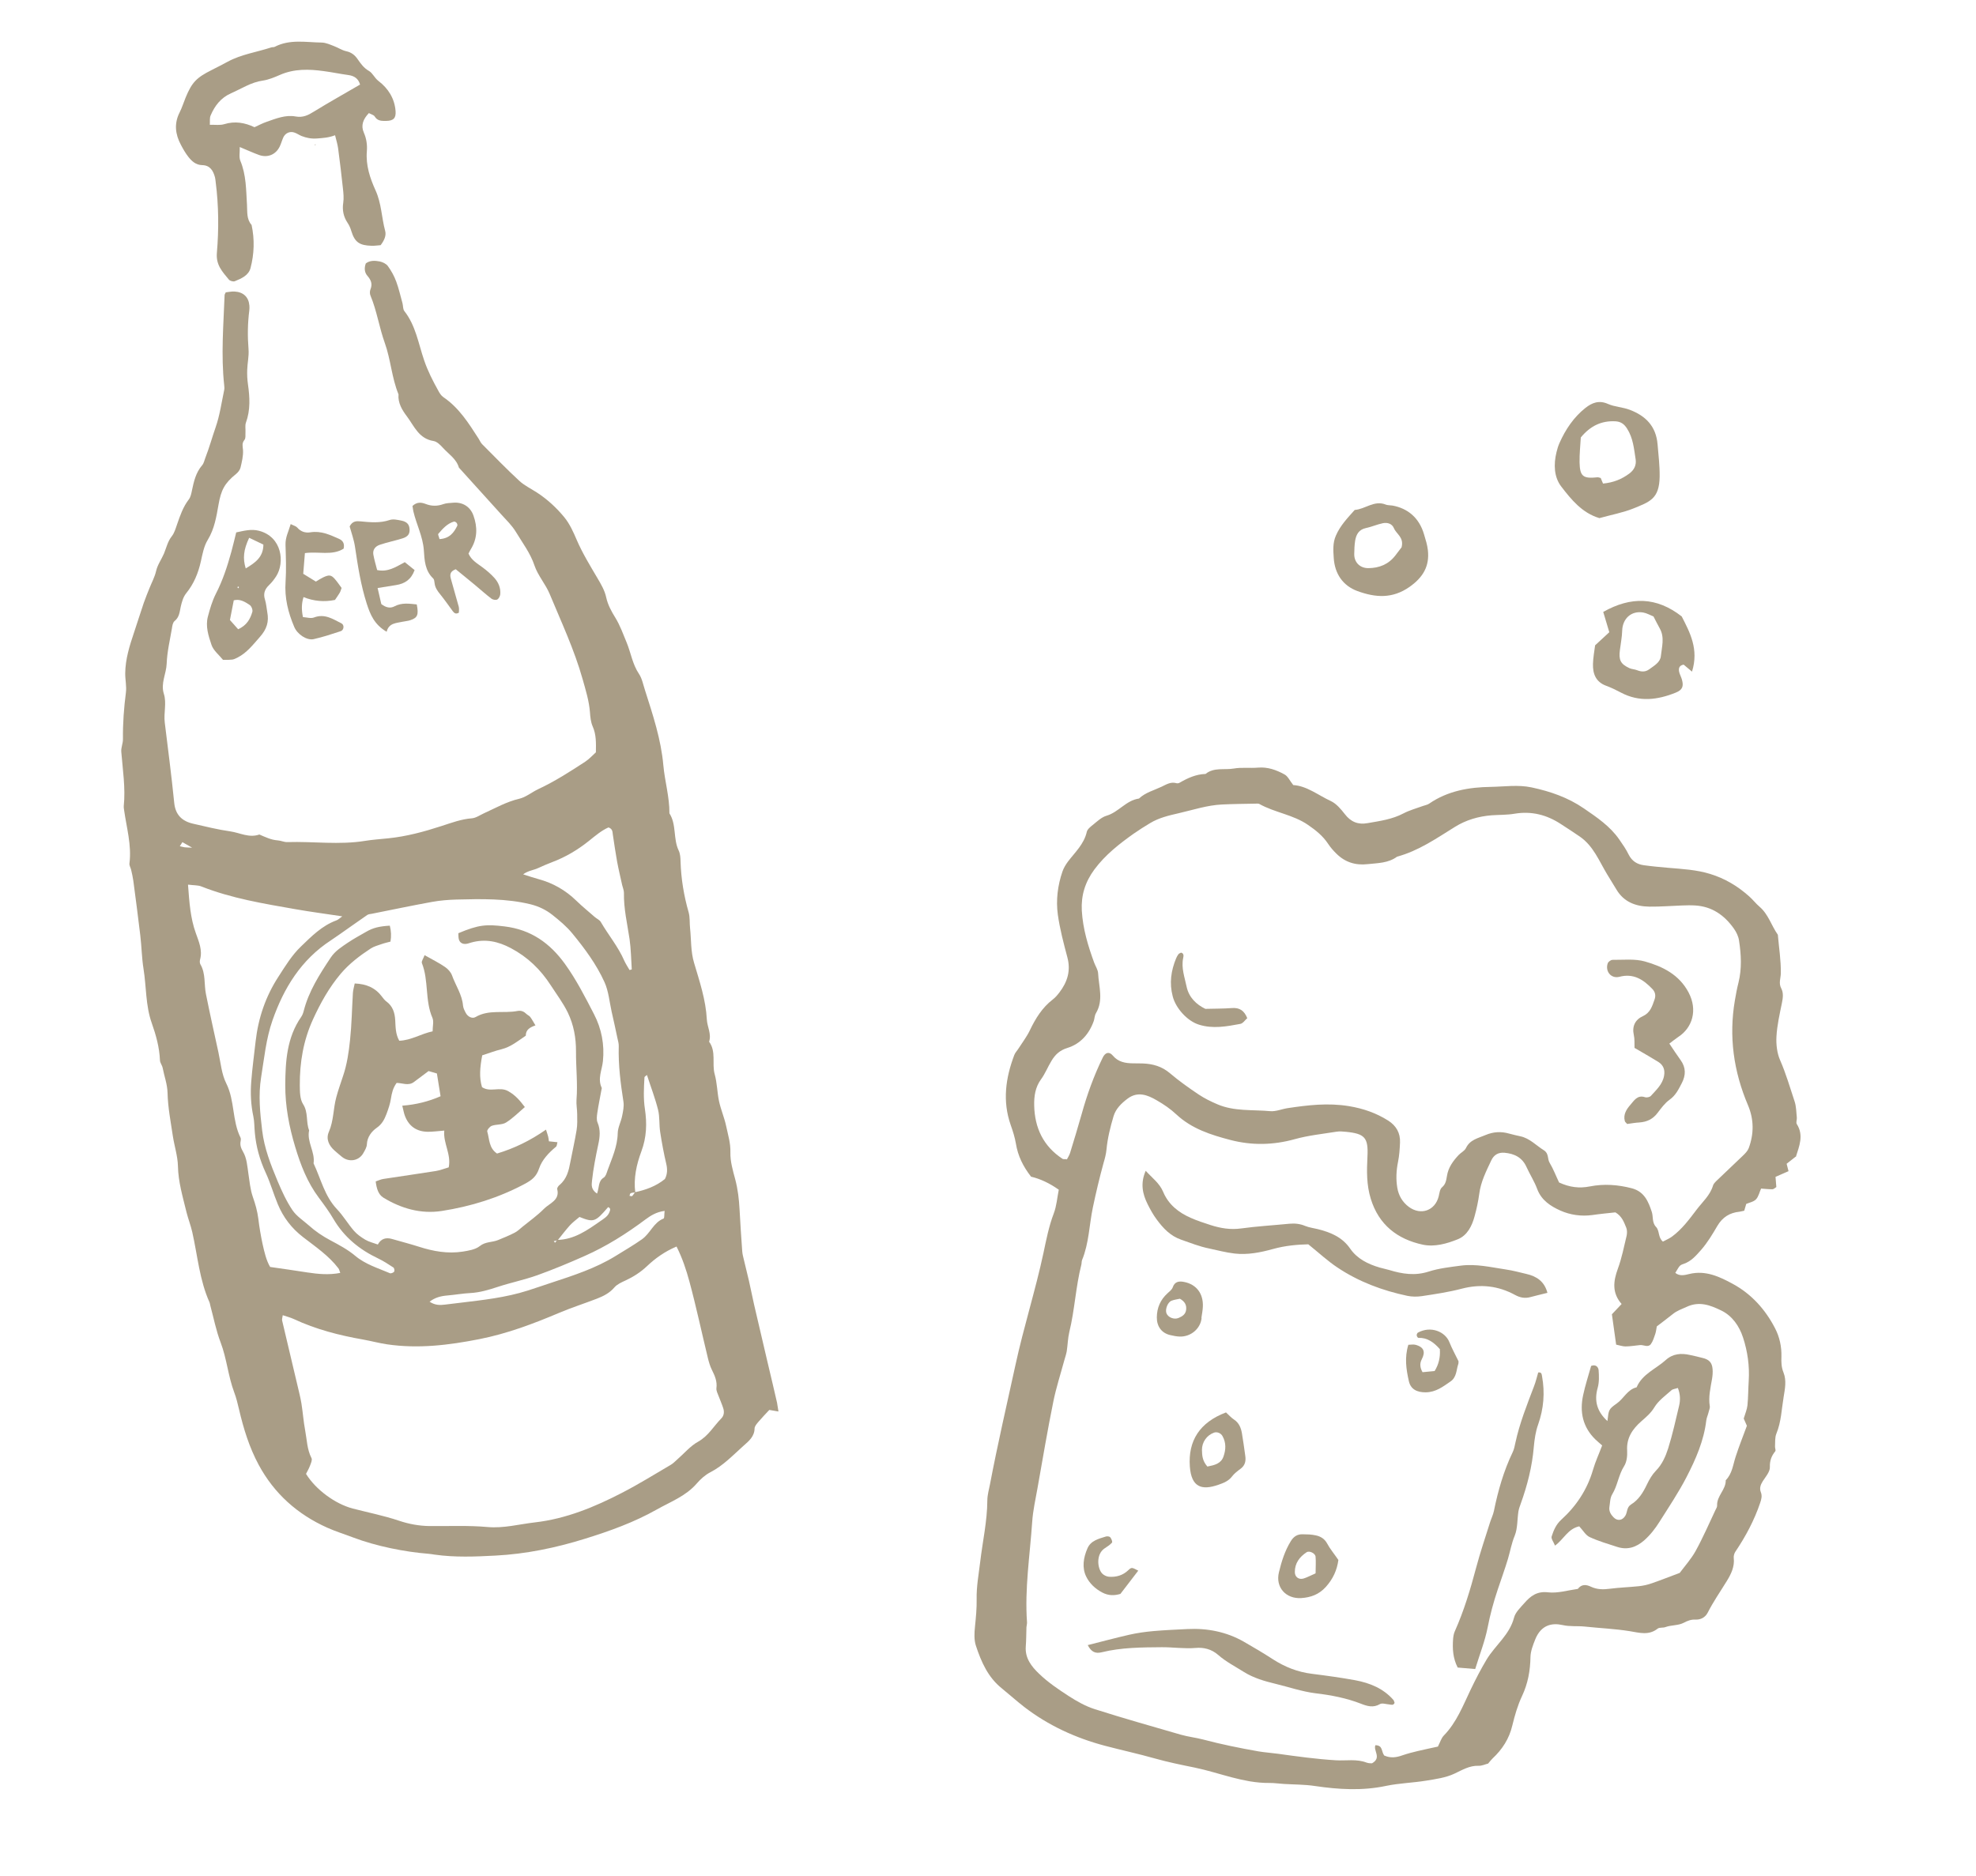 <svg width="239" height="227" viewBox="0 0 239 227" fill="none" xmlns="http://www.w3.org/2000/svg">
<g clip-path="url(#clip0_390_6)">
<path d="M193.43 62.675C191.364 62.056 190.048 60.442 188.837 58.862C187.95 57.71 187.902 56.167 188.261 54.706C188.351 54.326 188.467 53.938 188.626 53.584C189.356 51.949 190.34 50.479 191.751 49.357C192.538 48.731 193.394 48.381 194.479 48.863C195.301 49.23 196.268 49.252 197.112 49.573C199.02 50.297 200.299 51.541 200.485 53.748C200.594 55.054 200.755 56.346 200.736 57.664C200.699 60.361 199.532 60.71 197.55 61.517C196.29 62.022 194.932 62.269 193.427 62.687L193.43 62.675ZM193.879 58.502C195.174 58.379 196.169 57.958 197.078 57.282C197.666 56.841 197.933 56.259 197.835 55.579C197.633 54.303 197.537 53 196.789 51.838C196.42 51.265 196.023 51.01 195.396 50.969C193.697 50.874 192.343 51.534 191.201 52.922C191.146 53.871 191.035 54.908 191.05 55.934C191.091 57.637 191.468 57.926 193.211 57.744C193.326 57.73 193.462 57.795 193.605 57.824C193.696 58.054 193.798 58.287 193.891 58.505L193.879 58.502Z" fill="#553C0E" fill-opacity="0.5"/>
<path d="M204.661 81.261C204.193 80.867 203.904 80.634 203.639 80.405C203.084 80.504 203.008 80.876 203.098 81.293C203.171 81.607 203.347 81.904 203.433 82.221C203.655 83.026 203.505 83.457 202.69 83.79C200.493 84.678 198.28 84.964 196.065 83.791C195.492 83.488 194.892 83.191 194.277 82.967C193.025 82.513 192.64 81.525 192.673 80.322C192.694 79.541 192.84 78.761 192.931 78.069C193.543 77.507 194.066 77.015 194.647 76.485C194.411 75.689 194.171 74.905 193.913 74.029C197.26 72.141 200.362 72.198 203.404 74.573C204.403 76.521 205.498 78.551 204.649 81.259L204.661 81.261ZM199.991 74.578C199.599 74.424 199.188 74.178 198.743 74.1C197.31 73.859 196.254 74.829 196.206 76.29C196.185 77.071 196.026 77.85 195.931 78.628C195.771 79.842 195.997 80.324 197.077 80.83C197.362 80.963 197.711 80.959 198.01 81.082C198.541 81.29 199.022 81.313 199.492 80.959C200.077 80.53 200.806 80.129 200.883 79.384C200.996 78.273 201.369 77.114 200.745 76.015C200.488 75.564 200.26 75.094 200 74.593L199.991 74.578Z" fill="#553C0E" fill-opacity="0.5"/>
<path d="M168.42 61.16C170.245 61.494 171.649 62.614 172.243 64.655C172.428 65.278 172.634 65.918 172.704 66.556C172.92 68.495 172.124 69.841 170.495 70.994C168.403 72.464 166.357 72.298 164.189 71.508C162.427 70.864 161.438 69.416 161.317 67.497C161.255 66.574 161.189 65.676 161.579 64.795C162.1 63.58 162.998 62.653 163.854 61.692C165.13 61.602 166.217 60.476 167.621 61.048C167.793 61.12 168.006 61.114 168.432 61.163L168.42 61.16ZM169.529 66.185C169.822 64.986 168.89 64.609 168.598 63.902C168.372 63.357 167.822 63.183 167.264 63.294C166.562 63.439 165.903 63.741 165.201 63.885C164.341 64.072 164.033 64.67 163.906 65.417C163.826 65.937 163.805 66.469 163.798 66.991C163.767 68.007 164.466 68.735 165.5 68.733C166.809 68.724 167.933 68.279 168.76 67.213C169.046 66.847 169.32 66.479 169.541 66.188L169.529 66.185Z" fill="#553C0E" fill-opacity="0.5"/>
<path d="M217.192 139.929C216.834 140.218 216.467 140.492 216.095 140.791C216.166 141.055 216.227 141.304 216.324 141.685C215.833 141.897 215.325 142.13 214.752 142.375C214.787 142.819 214.809 143.197 214.851 143.605C214.71 143.688 214.549 143.868 214.386 143.872C213.936 143.88 213.474 143.824 213.007 143.791C212.805 144.236 212.698 144.763 212.395 145.088C212.11 145.392 211.592 145.486 211.211 145.646C211.124 145.952 211.049 146.199 210.969 146.469C210.775 146.504 210.588 146.566 210.397 146.59C209.214 146.711 208.346 147.245 207.72 148.302C207.131 149.305 206.541 150.307 205.746 151.218C205.117 151.925 204.559 152.585 203.649 152.898C203.141 153.069 203.155 153.122 202.63 153.988C203.163 154.433 203.798 154.25 204.334 154.122C206.298 153.648 207.99 154.453 209.594 155.327C211.837 156.544 213.524 158.419 214.694 160.689C215.241 161.735 215.498 162.922 215.466 164.124C215.442 164.793 215.455 165.406 215.721 166.058C216.101 167.008 215.891 168.038 215.735 168.991C215.484 170.473 215.448 171.999 214.857 173.438C214.664 173.897 214.722 174.47 214.692 174.987C214.677 175.184 214.81 175.448 214.723 175.567C214.257 176.146 214.045 176.701 214.069 177.504C214.079 178.067 213.546 178.669 213.199 179.209C212.939 179.63 212.792 180.049 212.972 180.51C213.153 180.97 213.049 181.36 212.894 181.815C212.177 183.938 211.134 185.883 209.886 187.736C209.758 187.935 209.674 188.229 209.699 188.471C209.823 189.519 209.377 190.426 208.874 191.246C208.092 192.521 207.232 193.755 206.548 195.099C206.239 195.697 205.676 195.957 205.082 195.936C204.515 195.908 204.12 196.077 203.633 196.327C202.979 196.668 202.163 196.577 201.437 196.841C201.139 196.955 200.723 196.858 200.503 197.025C199.42 197.878 198.32 197.53 197.127 197.337C195.33 197.047 193.49 196.973 191.662 196.776C190.784 196.685 189.9 196.804 188.984 196.593C187.757 196.319 186.394 196.529 185.67 198.376C185.412 199.035 185.13 199.75 185.113 200.445C185.087 202.11 184.806 203.674 184.086 205.198C183.561 206.313 183.214 207.526 182.919 208.738C182.543 210.344 181.708 211.633 180.524 212.739C180.34 212.914 180.183 213.131 179.989 213.354C179.622 213.441 179.234 213.637 178.851 213.621C177.738 213.582 176.882 214.119 175.918 214.571C174.885 215.06 173.681 215.227 172.522 215.415C170.898 215.684 169.234 215.72 167.634 216.056C164.746 216.666 161.905 216.488 159.027 216.065C157.795 215.877 156.534 215.895 155.292 215.818C154.701 215.785 154.122 215.692 153.535 215.698C150.39 215.732 147.51 214.462 144.498 213.838C142.884 213.51 141.269 213.182 139.691 212.737C137.665 212.163 135.613 211.722 133.592 211.186C130.084 210.25 126.803 208.748 123.894 206.512C122.958 205.786 122.085 204.997 121.166 204.25C119.494 202.913 118.679 201.04 118.039 199.102C117.8 198.38 117.846 197.542 117.927 196.773C118.038 195.674 118.147 194.586 118.127 193.46C118.093 191.97 118.375 190.456 118.555 188.96C118.848 186.476 119.406 184.034 119.419 181.518C119.425 180.871 119.607 180.223 119.738 179.576C120.661 174.727 121.772 169.929 122.824 165.119C123.812 160.557 125.236 156.122 126.213 151.558C126.553 149.944 126.865 148.349 127.454 146.799C127.799 145.896 127.864 144.9 128.061 143.93C126.951 143.144 125.837 142.618 124.708 142.352C123.74 141.108 123.115 139.834 122.878 138.365C122.748 137.59 122.504 136.83 122.243 136.092C121.235 133.207 121.629 130.407 122.677 127.64C122.788 127.339 123.035 127.102 123.204 126.825C123.661 126.107 124.185 125.428 124.551 124.668C125.242 123.225 126.046 121.905 127.33 120.919C127.639 120.682 127.901 120.374 128.139 120.061C129.105 118.798 129.533 117.427 129.1 115.818C128.649 114.118 128.19 112.392 127.946 110.647C127.705 108.89 127.929 107.116 128.508 105.426C128.656 105.007 128.901 104.595 129.175 104.227C130.026 103.104 131.109 102.127 131.446 100.649C131.514 100.314 131.898 100.018 132.21 99.77C132.716 99.362 133.228 98.867 133.824 98.689C135.293 98.264 136.195 96.827 137.759 96.608C138.544 95.87 139.567 95.617 140.504 95.171C141.125 94.874 141.614 94.549 142.319 94.755C142.439 94.779 142.595 94.748 142.695 94.681C143.669 94.119 144.671 93.661 145.81 93.631C146.825 92.802 148.083 93.17 149.218 92.977C150.174 92.809 151.179 92.951 152.168 92.865C153.345 92.768 154.388 93.154 155.363 93.689C155.778 93.91 156.004 94.455 156.421 94.976C158.058 95.071 159.424 96.196 160.96 96.907C161.632 97.218 162.192 97.893 162.667 98.501C163.396 99.446 164.274 99.787 165.411 99.581C166.896 99.322 168.381 99.125 169.747 98.405C170.5 98.009 171.329 97.791 172.136 97.494C172.378 97.406 172.661 97.364 172.865 97.218C175.122 95.669 177.689 95.231 180.337 95.195C181.974 95.166 183.607 94.912 185.243 95.257C187.511 95.742 189.641 96.474 191.576 97.802C193.149 98.882 194.738 99.952 195.846 101.549C196.26 102.144 196.675 102.739 196.991 103.389C197.391 104.181 198.021 104.571 198.847 104.676C199.816 104.811 200.806 104.9 201.785 104.986C203.486 105.132 205.176 105.214 206.84 105.726C208.646 106.28 210.177 107.202 211.568 108.444C212.012 108.834 212.375 109.319 212.821 109.696C213.893 110.612 214.25 111.981 215.034 113.087C215.165 114.647 215.421 116.208 215.392 117.76C215.381 118.369 215.104 118.936 215.447 119.579C215.725 120.109 215.654 120.705 215.53 121.316C215.255 122.669 214.942 124.026 214.866 125.382C214.81 126.331 214.929 127.402 215.304 128.251C216.019 129.88 216.507 131.587 217.064 133.259C217.263 133.872 217.261 134.558 217.329 135.207C217.352 135.461 217.209 135.794 217.321 135.979C218.191 137.339 217.626 138.646 217.211 139.958L217.192 139.929ZM167.457 212.392C168.212 212.72 168.907 212.611 169.618 212.357C170.234 212.146 170.879 211.977 171.506 211.83C172.33 211.636 173.149 211.466 173.918 211.298C174.188 210.767 174.323 210.283 174.624 209.97C176.18 208.379 176.957 206.33 177.887 204.388C178.489 203.139 179.108 201.93 179.823 200.742C180.869 199.022 182.592 197.776 183.127 195.691C183.297 195.04 183.895 194.488 184.366 193.948C185.113 193.09 185.897 192.476 187.235 192.636C188.402 192.773 189.639 192.388 190.843 192.221C191.285 191.638 191.838 191.676 192.429 191.958C193.167 192.307 193.926 192.311 194.733 192.201C195.896 192.051 197.074 192.016 198.245 191.892C198.767 191.836 199.289 191.718 199.785 191.544C200.897 191.159 201.995 190.721 203.166 190.286C203.784 189.452 204.555 188.599 205.087 187.635C205.973 186.032 206.704 184.335 207.489 182.675C207.574 182.505 207.701 182.306 207.687 182.129C207.636 180.972 208.761 180.215 208.731 179.075C209.514 178.286 209.608 177.208 209.934 176.215C210.336 174.975 210.821 173.752 211.289 172.489C211.163 172.189 210.999 171.831 210.906 171.613C211.097 170.979 211.307 170.498 211.357 170.009C211.455 169.032 211.447 168.033 211.51 167.048C211.623 165.264 211.372 163.492 210.827 161.823C210.374 160.435 209.522 159.177 208.159 158.527C206.866 157.903 205.54 157.384 204.013 158.096C203.423 158.363 202.822 158.565 202.313 158.985C201.703 159.472 201.072 159.942 200.393 160.465C200.34 160.728 200.308 161.071 200.209 161.375C200.059 161.806 199.928 162.265 199.671 162.612C199.332 163.054 198.809 162.686 198.378 162.723C197.794 162.779 197.2 162.883 196.614 162.889C196.252 162.89 195.882 162.752 195.475 162.67C195.299 161.388 195.124 160.168 194.962 159C195.39 158.551 195.738 158.186 196.137 157.755C194.954 156.406 195.128 154.995 195.686 153.475C196.159 152.188 196.424 150.82 196.747 149.477C196.808 149.178 196.809 148.804 196.702 148.533C196.424 147.878 196.209 147.161 195.387 146.67C194.546 146.761 193.57 146.85 192.607 146.991C191.261 147.179 189.919 146.981 188.731 146.453C187.567 145.93 186.43 145.213 185.925 143.839C185.588 142.923 185.037 142.075 184.633 141.183C184.11 140.017 183.157 139.562 181.97 139.458C181.247 139.398 180.703 139.687 180.378 140.369C179.763 141.677 179.103 142.964 178.917 144.435C178.794 145.345 178.598 146.253 178.355 147.138C178.043 148.309 177.474 149.453 176.334 149.919C175.004 150.459 173.511 150.879 172.09 150.578C169.012 149.916 166.763 148.175 165.796 145.024C165.277 143.348 165.309 141.659 165.393 139.956C165.516 137.637 165.091 137.152 162.808 136.925C162.418 136.883 162.014 136.851 161.64 136.912C159.954 137.181 158.25 137.358 156.614 137.811C154 138.539 151.412 138.587 148.822 137.912C146.469 137.297 144.152 136.564 142.288 134.827C141.577 134.159 140.746 133.591 139.898 133.107C138.796 132.46 137.606 132.006 136.404 132.896C135.655 133.455 134.959 134.124 134.688 135.029C134.296 136.345 133.959 137.698 133.833 139.056C133.774 139.655 133.633 140.163 133.471 140.715C132.987 142.487 132.562 144.271 132.183 146.076C131.741 148.193 131.717 150.395 130.88 152.431C130.808 152.603 130.838 152.821 130.787 153.011C130.106 155.69 129.992 158.459 129.335 161.143C129.155 161.904 129.143 162.7 129.024 163.473C128.958 163.859 128.82 164.23 128.718 164.608C128.27 166.262 127.741 167.887 127.401 169.564C126.695 173.036 126.11 176.532 125.489 180.021C125.25 181.381 124.939 182.727 124.846 184.104C124.57 188.162 123.925 192.194 124.219 196.268C124.23 196.457 124.165 196.656 124.15 196.853C124.126 197.645 124.128 198.431 124.068 199.217C123.97 200.618 124.786 201.632 125.662 202.47C126.733 203.51 128.004 204.367 129.258 205.183C130.249 205.82 131.31 206.422 132.422 206.773C135.86 207.87 139.335 208.85 142.804 209.854C143.687 210.108 144.613 210.208 145.5 210.438C147.71 211.024 149.958 211.481 152.219 211.878C152.989 212.009 153.777 212.057 154.552 212.164C156.889 212.49 159.215 212.812 161.577 212.955C162.807 213.031 164.081 212.766 165.293 213.236C165.57 213.343 165.913 213.312 165.948 213.32C167.145 212.64 166.082 211.801 166.355 211.133C167.289 211.136 167.047 211.897 167.433 212.387L167.457 212.392ZM129.023 140.298C129.146 140.061 129.326 139.786 129.423 139.494C129.904 137.922 130.385 136.349 130.831 134.769C131.482 132.42 132.305 130.144 133.373 127.955C133.676 127.319 134.153 127.179 134.585 127.69C135.266 128.502 136.125 128.626 137.056 128.641C137.454 128.647 137.841 128.638 138.236 128.656C139.447 128.703 140.531 129.01 141.497 129.83C142.591 130.762 143.778 131.602 144.972 132.405C145.674 132.872 146.444 133.252 147.223 133.585C149.271 134.475 151.488 134.227 153.628 134.425C154.312 134.489 155.024 134.172 155.718 134.064C158.185 133.692 160.622 133.402 163.165 133.819C164.9 134.109 166.447 134.647 167.904 135.566C168.873 136.187 169.381 137.063 169.334 138.213C169.3 138.991 169.25 139.791 169.094 140.558C168.88 141.611 168.831 142.649 169.005 143.694C169.163 144.636 169.625 145.427 170.403 146.009C171.855 147.077 173.587 146.457 174.014 144.723C174.104 144.343 174.151 143.866 174.408 143.644C174.873 143.252 174.92 142.776 175.013 142.258C175.169 141.243 175.756 140.44 176.438 139.718C176.707 139.436 177.133 139.236 177.3 138.908C177.784 137.872 178.778 137.7 179.665 137.319C180.619 136.914 181.564 136.857 182.552 137.145C182.999 137.273 183.442 137.363 183.894 137.467C185.027 137.71 185.798 138.577 186.727 139.152C187.358 139.542 187.14 140.184 187.428 140.666C187.892 141.446 188.215 142.309 188.574 143.055C189.851 143.639 191.016 143.788 192.314 143.528C194 143.197 195.694 143.317 197.385 143.76C198.908 144.169 199.381 145.4 199.784 146.603C199.978 147.179 199.794 147.902 200.298 148.428C200.751 148.894 200.523 149.708 201.132 150.206C201.537 149.989 201.904 149.839 202.211 149.615C203.439 148.717 204.336 147.491 205.237 146.302C205.932 145.396 206.842 144.596 207.19 143.433C207.272 143.15 207.572 142.899 207.805 142.673C208.797 141.715 209.81 140.773 210.801 139.815C211.08 139.548 211.377 139.247 211.51 138.9C212.148 137.172 212.151 135.44 211.428 133.722C209.682 129.628 209.085 125.393 209.841 120.996C209.961 120.285 210.092 119.576 210.272 118.877C210.691 117.179 210.601 115.478 210.336 113.779C210.263 113.278 210.018 112.767 209.718 112.344C208.567 110.714 207.053 109.646 204.983 109.538C204.466 109.508 203.939 109.525 203.413 109.543C202.108 109.59 200.803 109.699 199.499 109.683C197.859 109.662 196.41 109.131 195.511 107.614C195.139 106.99 194.763 106.39 194.389 105.778C193.41 104.158 192.722 102.335 191.072 101.202C190.317 100.688 189.56 100.185 188.788 99.692C187.073 98.57 185.239 98.098 183.189 98.442C182.286 98.596 181.358 98.569 180.436 98.631C178.841 98.756 177.335 99.186 175.965 100.042C173.728 101.432 171.566 102.938 168.984 103.635C167.914 104.428 166.648 104.408 165.412 104.543C163.947 104.707 162.694 104.315 161.646 103.28C161.272 102.917 160.919 102.509 160.633 102.077C160.004 101.126 159.147 100.441 158.218 99.803C156.417 98.553 154.187 98.312 152.309 97.257C152.254 97.221 152.178 97.23 152.118 97.218C150.679 97.25 149.234 97.256 147.8 97.326C146.014 97.412 144.317 97.978 142.593 98.375C141.378 98.652 140.176 98.932 139.111 99.576C138.445 99.976 137.773 100.401 137.135 100.845C135.374 102.095 133.687 103.411 132.368 105.187C131.25 106.705 130.749 108.312 130.846 110.164C130.973 112.359 131.599 114.431 132.344 116.464C132.505 116.896 132.794 117.316 132.818 117.745C132.902 119.358 133.49 120.998 132.561 122.567C132.393 122.844 132.394 123.206 132.295 123.51C131.737 125.092 130.685 126.287 129.104 126.777C128.174 127.061 127.632 127.587 127.182 128.331C126.734 129.063 126.418 129.884 125.918 130.567C125.211 131.533 125.064 132.626 125.087 133.74C125.145 136.457 126.201 138.678 128.52 140.196C128.609 140.252 128.764 140.221 129.011 140.234L129.023 140.298Z" fill="#553C0E" fill-opacity="0.5"/>
<path d="M191.011 184.651C189.629 184.956 189.151 186.205 188.083 186.986C187.901 186.537 187.593 186.151 187.673 185.88C187.91 185.143 188.204 184.43 188.831 183.859C190.648 182.209 191.973 180.221 192.67 177.832C192.96 176.832 193.401 175.886 193.783 174.867C193.456 174.576 193.21 174.377 192.981 174.156C191.43 172.656 191.045 170.808 191.483 168.778C191.74 167.571 192.127 166.403 192.449 165.246C193.017 165.025 193.317 165.385 193.354 165.754C193.409 166.464 193.431 167.216 193.247 167.877C192.78 169.502 193.19 170.795 194.419 171.917C194.584 170.554 194.546 170.497 195.548 169.79C196.405 169.191 196.839 168.095 197.95 167.835C198.64 166.217 200.282 165.615 201.472 164.536C202.341 163.752 203.339 163.681 204.411 163.923C204.925 164.028 205.435 164.156 205.944 164.285C206.717 164.467 207.086 164.853 207.139 165.637C207.171 166.03 207.139 166.435 207.073 166.82C206.888 167.917 206.618 168.997 206.802 170.118C206.839 170.363 206.697 170.633 206.646 170.885C206.568 171.206 206.419 171.512 206.377 171.84C206.089 174.3 205.099 176.542 203.988 178.697C203.025 180.559 201.847 182.314 200.726 184.093C200.208 184.923 199.603 185.698 198.859 186.357C197.891 187.195 196.837 187.542 195.599 187.141C194.477 186.776 193.337 186.445 192.278 185.955C191.788 185.731 191.471 185.143 191.021 184.665L191.011 184.651ZM202.941 167.913C202.62 168.023 202.33 168.039 202.162 168.191C201.432 168.841 200.588 169.442 200.099 170.253C199.669 170.964 199.114 171.424 198.524 171.94C197.463 172.872 196.708 173.953 196.806 175.493C196.84 176.124 196.763 176.868 196.436 177.375C195.758 178.447 195.648 179.721 194.996 180.786C194.737 181.206 194.742 181.793 194.661 182.313C194.586 182.809 194.816 183.205 195.146 183.546C195.628 184.055 196.233 183.954 196.59 183.365C196.852 182.933 196.734 182.348 197.276 182.009C198.199 181.448 198.743 180.549 199.201 179.583C199.483 178.992 199.827 178.401 200.269 177.942C201.037 177.163 201.459 176.189 201.769 175.217C202.298 173.53 202.675 171.799 203.085 170.087C203.25 169.397 203.245 168.686 202.941 167.913Z" fill="#553C0E" fill-opacity="0.5"/>
<path d="M187.158 156.406C186.384 156.598 185.757 156.744 185.124 156.915C184.451 157.103 183.863 156.995 183.246 156.658C181.206 155.546 179.074 155.312 176.813 155.9C175.234 156.315 173.603 156.557 171.984 156.802C171.419 156.887 170.797 156.885 170.235 156.771C167.202 156.13 164.331 155.061 161.744 153.326C160.559 152.537 159.502 151.549 158.239 150.533C156.925 150.565 155.455 150.69 153.977 151.101C152.472 151.518 150.901 151.835 149.308 151.648C148.274 151.526 147.258 151.257 146.232 151.036C145.084 150.803 143.989 150.369 142.884 149.982C141.557 149.526 140.698 148.603 139.917 147.547C139.485 146.973 139.131 146.328 138.812 145.69C138.182 144.44 137.91 143.138 138.576 141.64C139.337 142.493 140.242 143.125 140.686 144.188C141.332 145.728 142.545 146.685 144.02 147.333C144.797 147.678 145.614 147.944 146.432 148.209C147.625 148.589 148.817 148.793 150.098 148.617C152.032 148.35 153.998 148.238 155.942 148.046C156.615 147.984 157.237 148.048 157.868 148.313C158.339 148.508 158.875 148.567 159.372 148.693C160.924 149.083 162.33 149.643 163.312 151.064C164.148 152.281 165.46 152.934 166.883 153.348C167.258 153.461 167.655 153.529 168.031 153.643C169.614 154.127 171.159 154.366 172.812 153.829C174.051 153.432 175.375 153.29 176.668 153.116C178.524 152.869 180.327 153.31 182.141 153.579C182.988 153.701 183.813 153.931 184.645 154.125C185.87 154.411 186.804 155.025 187.168 156.42L187.158 156.406Z" fill="#553C0E" fill-opacity="0.5"/>
<path d="M178.426 201.916C177.606 201.849 176.957 201.793 176.309 201.736C175.728 200.608 175.665 199.448 175.755 198.27C175.782 197.951 175.838 197.614 175.971 197.329C177.068 194.871 177.839 192.298 178.53 189.696C179.014 187.862 179.628 186.067 180.194 184.262C180.346 183.757 180.592 183.283 180.694 182.78C181.19 180.338 181.872 177.958 182.954 175.697C183.125 175.345 183.205 174.95 183.283 174.567C183.791 172.19 184.696 169.942 185.555 167.673C185.762 167.142 185.889 166.582 186.048 166.041C186.46 165.975 186.467 166.25 186.514 166.509C186.871 168.489 186.717 170.415 186.04 172.335C185.729 173.194 185.602 174.128 185.517 175.033C185.321 177.412 184.732 179.698 183.93 181.929C183.819 182.23 183.706 182.544 183.654 182.858C183.505 183.837 183.566 184.884 183.212 185.772C182.823 186.703 182.667 187.656 182.391 188.585C182.012 189.842 181.563 191.072 181.147 192.321C180.644 193.815 180.237 195.328 179.936 196.875C179.612 198.53 178.975 200.133 178.424 201.928L178.426 201.916Z" fill="#553C0E" fill-opacity="0.5"/>
<path d="M131.541 199.027C133.3 198.586 134.933 198.145 136.579 197.769C137.532 197.551 138.519 197.415 139.496 197.326C140.865 197.205 142.246 197.149 143.618 197.079C146.022 196.956 148.356 197.418 150.42 198.598C151.603 199.274 152.793 199.977 153.937 200.72C155.401 201.666 156.945 202.279 158.682 202.494C160.431 202.713 162.188 202.957 163.929 203.273C165.692 203.606 167.327 204.263 168.548 205.67C168.617 205.759 168.626 205.898 168.679 206.008C168.534 206.353 168.261 206.222 168.017 206.198C167.637 206.17 167.173 206.001 166.905 206.159C166.099 206.631 165.372 206.409 164.633 206.121C162.845 205.422 160.998 205.072 159.089 204.846C157.474 204.643 155.903 204.099 154.301 203.711C152.959 203.389 151.63 203.007 150.447 202.268C149.398 201.606 148.271 201.028 147.352 200.218C146.516 199.488 145.562 199.281 144.623 199.365C143.23 199.481 141.866 199.266 140.507 199.277C138.087 199.297 135.645 199.299 133.26 199.887C132.486 200.079 131.984 199.852 131.558 199.005L131.541 199.027Z" fill="#553C0E" fill-opacity="0.5"/>
<path d="M148.292 170.877C148.659 171.213 148.922 171.516 149.251 171.732C149.856 172.129 150.096 172.727 150.211 173.386C150.363 174.29 150.49 175.2 150.616 176.111C150.712 176.741 150.603 177.28 150.046 177.691C149.679 177.965 149.298 178.249 149.026 178.605C148.598 179.179 147.978 179.415 147.362 179.626C145.351 180.327 144.098 179.936 143.913 177.417C143.688 174.293 145.11 172.076 148.28 170.874L148.292 170.877ZM146.055 177.416C146.898 177.251 147.681 177.073 147.981 176.212C148.273 175.386 148.319 174.547 147.862 173.732C147.671 173.381 147.212 173.188 146.85 173.314C145.966 173.621 145.37 174.472 145.379 175.409C145.394 176.073 145.423 176.727 146.04 177.426L146.055 177.416Z" fill="#553C0E" fill-opacity="0.5"/>
<path d="M161.881 188.708C161.719 189.934 161.239 191.009 160.355 191.989C159.522 192.904 158.542 193.253 157.393 193.332C155.525 193.451 154.247 192.02 154.688 190.214C155.003 188.907 155.403 187.617 156.127 186.443C156.48 185.866 156.934 185.597 157.565 185.613C158.087 185.619 158.621 185.628 159.133 185.744C159.719 185.863 160.209 186.15 160.525 186.737C160.858 187.366 161.33 187.923 161.878 188.72L161.881 188.708ZM159.123 190.33C159.123 189.594 159.178 188.957 159.12 188.322C159.08 187.903 158.363 187.57 158.032 187.789C157.183 188.353 156.607 189.108 156.613 190.181C156.606 190.766 157.079 191.136 157.661 190.968C158.085 190.842 158.493 190.613 159.121 190.342L159.123 190.33Z" fill="#553C0E" fill-opacity="0.5"/>
<path d="M174.176 163.243C173.408 162.364 172.622 161.818 171.557 161.851C171.482 161.849 171.368 161.676 171.354 161.561C171.338 161.458 171.41 161.286 171.484 161.226C173.069 160.351 174.807 161.115 175.301 162.362C175.614 163.149 176.026 163.881 176.411 164.682C176.394 164.766 176.427 164.91 176.379 165.025C176.133 165.748 176.195 166.608 175.441 167.128C174.53 167.753 173.671 168.427 172.448 168.44C171.399 168.451 170.615 168.08 170.398 167.064C170.084 165.666 169.864 164.238 170.34 162.689C170.64 162.687 170.965 162.616 171.248 162.699C172.223 162.984 172.434 163.538 171.962 164.452C171.707 164.932 171.739 165.45 172.058 166.005C172.542 165.953 173.049 165.907 173.519 165.865C174.009 165.084 174.22 164.208 174.152 163.239L174.176 163.243Z" fill="#553C0E" fill-opacity="0.5"/>
<path d="M145.336 159.431C145.222 160.729 144.032 161.746 142.672 161.695C142.29 161.679 141.895 161.599 141.515 161.509C140.493 161.265 139.909 160.46 139.92 159.365C139.931 158.208 140.353 157.234 141.222 156.451C141.452 156.236 141.745 156.021 141.837 155.753C142.088 155.006 142.643 154.97 143.241 155.091C144.724 155.392 145.556 156.509 145.487 158.078C145.468 158.535 145.379 158.978 145.31 159.438L145.336 159.431ZM142.718 157.116C142.443 157.185 142.05 157.218 141.698 157.358C141.223 157.548 140.912 158.408 141.08 158.866C141.275 159.379 142.011 159.678 142.557 159.44C142.994 159.254 143.377 159.02 143.46 158.489C143.541 157.907 143.332 157.465 142.706 157.114L142.718 157.116Z" fill="#553C0E" fill-opacity="0.5"/>
<path d="M137.683 190.002C136.972 190.93 136.258 191.869 135.515 192.828C134.787 193.041 134.085 193.061 133.309 192.654C132.444 192.192 131.778 191.545 131.39 190.756C130.841 189.66 131.041 188.429 131.528 187.318C131.931 186.378 132.884 186.16 133.749 185.887C133.91 185.832 134.202 185.867 134.29 185.984C134.43 186.15 134.578 186.529 134.496 186.625C134.251 186.911 133.898 187.114 133.579 187.336C132.55 188.049 132.734 189.72 133.292 190.344C133.497 190.561 133.837 190.729 134.131 190.752C135.002 190.816 135.807 190.593 136.472 189.955C136.873 189.576 136.914 189.621 137.669 190.011L137.683 190.002Z" fill="#553C0E" fill-opacity="0.5"/>
<path d="M201.912 126.254C202.4 126.977 202.817 127.623 203.274 128.251C203.925 129.157 203.912 130.076 203.421 131.024C203.033 131.768 202.682 132.519 201.926 133.051C201.357 133.459 200.922 134.069 200.482 134.641C199.92 135.387 199.203 135.727 198.293 135.792C197.776 135.824 197.273 135.909 196.811 135.977C196.68 135.826 196.549 135.737 196.523 135.619C196.31 134.828 196.74 134.18 197.194 133.661C197.629 133.176 198.031 132.422 198.964 132.737C199.174 132.804 199.55 132.731 199.682 132.571C200.326 131.854 201.085 131.185 201.27 130.151C201.406 129.418 201.185 128.849 200.567 128.462C199.625 127.884 198.677 127.343 197.697 126.77C197.68 126.243 197.725 125.716 197.614 125.219C197.371 124.148 197.794 123.349 198.7 122.934C199.621 122.511 199.829 121.73 200.117 120.928C200.288 120.452 200.213 120.025 199.864 119.655C198.777 118.512 197.58 117.72 195.87 118.171C194.871 118.429 194.122 117.517 194.458 116.538C194.521 116.351 194.842 116.117 195.041 116.12C196.345 116.136 197.724 115.967 198.961 116.318C201.103 116.928 203.087 117.891 204.239 120.07C205.361 122.205 204.692 124.338 202.998 125.44C202.624 125.689 202.279 125.98 201.883 126.273L201.912 126.254Z" fill="#553C0E" fill-opacity="0.5"/>
<path d="M150.856 123.178C150.585 123.41 150.342 123.809 150.018 123.868C148.361 124.18 146.692 124.489 145.018 123.962C143.6 123.525 142.209 121.971 141.841 120.537C141.42 118.931 141.637 117.429 142.25 115.945C142.325 115.761 142.424 115.582 142.541 115.431C142.609 115.345 142.74 115.309 142.853 115.245C143.219 115.344 143.153 115.667 143.11 115.883C142.85 117.102 143.291 118.239 143.522 119.37C143.796 120.66 144.703 121.53 145.792 122.05C146.932 122.02 147.963 122.03 149 121.953C149.924 121.879 150.495 122.257 150.865 123.192L150.856 123.178Z" fill="#553C0E" fill-opacity="0.5"/>
</g>
<g clip-path="url(#clip1_390_6)">
<path d="M94.154 170.759C93.585 170.658 93.328 170.618 93.049 170.571C92.621 171.026 92.174 171.494 91.761 171.977C91.55 172.225 91.274 172.523 91.268 172.809C91.248 173.787 90.583 174.331 89.934 174.903C88.655 176.044 87.489 177.298 85.918 178.11C85.291 178.434 84.717 178.954 84.259 179.485C82.956 180.995 81.103 181.679 79.437 182.618C76.7 184.166 73.728 185.233 70.724 186.163C67.214 187.257 63.605 188 59.95 188.191C57.506 188.32 55.027 188.424 52.579 188.076C52.312 188.038 52.053 187.988 51.789 187.97C48.955 187.745 45.513 187.059 42.722 186.004C41.676 185.603 40.589 185.27 39.575 184.813C35.964 183.199 33.156 180.673 31.295 177.223C30.15 175.101 29.448 172.815 28.904 170.474C28.742 169.789 28.578 169.094 28.325 168.433C27.593 166.478 27.433 164.38 26.689 162.417C26.133 160.972 25.843 159.433 25.435 157.934C25.404 157.807 25.394 157.676 25.344 157.562C24.127 154.862 23.902 151.911 23.257 149.067C23.072 148.244 22.757 147.451 22.552 146.63C22.111 144.801 21.56 142.999 21.522 141.075C21.494 139.86 21.091 138.655 20.905 137.435C20.648 135.708 20.307 133.974 20.267 132.233C20.239 131.15 19.867 130.204 19.673 129.188C19.612 128.873 19.355 128.579 19.348 128.275C19.283 126.701 18.868 125.223 18.349 123.751C17.603 121.646 17.709 119.383 17.358 117.204C17.143 115.867 17.13 114.487 16.966 113.142C16.707 110.948 16.416 108.749 16.127 106.56C16.065 106.112 15.963 105.671 15.859 105.221C15.797 104.966 15.63 104.709 15.655 104.471C15.943 102.24 15.298 100.108 14.999 97.931C14.979 97.802 14.957 97.663 14.968 97.54C15.195 95.318 14.845 93.139 14.669 90.942C14.63 90.44 14.881 89.922 14.871 89.405C14.849 87.519 14.987 85.647 15.229 83.779C15.327 83.022 15.136 82.229 15.146 81.445C15.164 79.735 15.675 78.108 16.219 76.496C16.614 75.315 16.987 74.127 17.383 72.956C17.598 72.342 17.845 71.733 18.091 71.125C18.359 70.452 18.714 69.805 18.874 69.109C19.049 68.318 19.523 67.693 19.827 66.984C20.129 66.265 20.269 65.511 20.79 64.858C21.102 64.462 21.245 63.921 21.418 63.436C21.781 62.381 22.135 61.339 22.834 60.424C23.059 60.133 23.137 59.714 23.214 59.346C23.445 58.252 23.68 57.178 24.454 56.281C24.657 56.045 24.716 55.7 24.834 55.397C25.307 54.183 25.649 52.929 26.078 51.701C26.585 50.248 26.796 48.7 27.116 47.185C27.159 46.995 27.137 46.795 27.117 46.606C26.72 42.971 27.031 39.323 27.166 35.684C27.167 35.623 27.22 35.563 27.303 35.367C27.612 35.338 27.984 35.248 28.363 35.268C29.448 35.327 30.08 35.947 30.162 36.97C30.172 37.162 30.183 37.363 30.152 37.561C29.953 39.117 29.933 40.675 30.059 42.24C30.13 43.072 29.922 43.919 29.9 44.756C29.879 45.338 29.91 45.923 29.992 46.499C30.212 48.059 30.303 49.599 29.745 51.132C29.623 51.476 29.712 51.899 29.69 52.279C29.668 52.597 29.743 53.002 29.569 53.213C29.22 53.645 29.362 54.008 29.393 54.46C29.432 55.155 29.255 55.875 29.094 56.561C29.025 56.846 28.792 57.148 28.551 57.339C27.146 58.47 26.737 59.308 26.432 61.044C26.175 62.498 25.943 63.978 25.125 65.319C24.662 66.074 24.491 67.026 24.298 67.901C23.983 69.323 23.452 70.628 22.51 71.786C22.162 72.218 21.99 72.835 21.861 73.394C21.724 74.036 21.699 74.66 21.108 75.141C20.896 75.317 20.836 75.723 20.792 76.035C20.549 77.446 20.213 78.862 20.16 80.283C20.117 81.509 19.414 82.659 19.818 83.935C20.177 85.066 19.782 86.248 19.928 87.413C20.322 90.642 20.747 93.866 21.07 97.107C21.211 98.568 22.004 99.344 23.37 99.653C24.855 99.993 26.345 100.363 27.852 100.578C29.018 100.746 30.125 101.401 31.37 100.957C32.087 101.259 32.781 101.614 33.593 101.667C33.995 101.694 34.382 101.895 34.765 101.874C37.893 101.778 41.037 102.237 44.16 101.725C45.087 101.576 46.027 101.516 46.951 101.418C49.161 101.195 51.282 100.62 53.386 99.936C54.587 99.549 55.778 99.094 57.078 98.996C57.573 98.957 58.059 98.605 58.546 98.384C59.938 97.754 61.266 96.991 62.796 96.634C63.611 96.442 64.318 95.84 65.094 95.471C67.096 94.54 68.941 93.349 70.784 92.148C71.275 91.825 71.681 91.363 72.074 91.015C72.091 89.885 72.126 88.873 71.684 87.877C71.454 87.355 71.396 86.735 71.354 86.152C71.249 84.787 70.844 83.501 70.476 82.188C69.474 78.62 67.902 75.275 66.487 71.865C65.993 70.674 65.063 69.635 64.649 68.421C64.142 66.897 63.181 65.66 62.382 64.325C61.913 63.557 61.234 62.904 60.624 62.23C58.921 60.339 57.209 58.461 55.505 56.57C55.198 55.502 54.248 54.923 53.55 54.151C53.245 53.814 52.847 53.421 52.44 53.354C50.651 53.073 50.09 51.537 49.226 50.386C48.657 49.634 48.108 48.757 48.2 47.706C47.377 45.704 47.264 43.507 46.544 41.499C45.863 39.606 45.582 37.599 44.803 35.743C44.716 35.523 44.719 35.218 44.809 35C45.071 34.358 44.88 33.881 44.456 33.39C44.086 32.972 44.034 32.452 44.243 31.87C44.735 31.486 45.356 31.518 45.927 31.629C46.284 31.704 46.714 31.909 46.916 32.192C47.332 32.765 47.686 33.409 47.928 34.072C48.243 34.925 48.439 35.819 48.684 36.694C48.766 37.006 48.724 37.398 48.908 37.633C50.288 39.393 50.605 41.557 51.294 43.57C51.735 44.881 52.356 46.082 53.018 47.276C53.168 47.557 53.364 47.871 53.622 48.043C55.533 49.341 56.703 51.225 57.9 53.086C58.04 53.307 58.132 53.556 58.319 53.74C59.801 55.229 61.266 56.741 62.8 58.161C63.414 58.733 64.216 59.112 64.928 59.576C66.21 60.407 67.328 61.446 68.276 62.604C68.915 63.396 69.354 64.372 69.758 65.323C70.456 66.938 71.376 68.436 72.267 69.95C72.697 70.673 73.144 71.444 73.316 72.25C73.517 73.173 73.944 73.948 74.424 74.724C75.004 75.667 75.371 76.716 75.796 77.735C76.31 78.983 76.499 80.355 77.282 81.52C77.667 82.098 77.799 82.849 78.022 83.525C78.971 86.502 79.957 89.453 80.234 92.599C80.409 94.532 80.984 96.421 80.968 98.395C81.847 99.768 81.399 101.465 82.089 102.899C82.278 103.295 82.305 103.789 82.314 104.235C82.378 106.318 82.718 108.367 83.291 110.368C83.466 111 83.393 111.652 83.463 112.281C83.615 113.679 83.529 115.095 83.954 116.5C84.615 118.731 85.372 120.967 85.492 123.336C85.542 124.232 86.075 125.081 85.768 126.025C86.65 127.224 86.09 128.676 86.441 129.951C86.74 131.031 86.741 132.138 86.965 133.21C87.18 134.222 87.607 135.189 87.823 136.201C88.046 137.263 88.377 138.287 88.342 139.431C88.316 140.502 88.638 141.598 88.924 142.66C89.244 143.869 89.387 145.085 89.451 146.325C89.534 148.008 89.659 149.696 89.774 151.384C89.784 151.576 89.826 151.772 89.867 151.959C90.102 152.967 90.356 153.963 90.591 154.972C90.807 155.923 90.992 156.879 91.206 157.82C91.717 160.024 92.229 162.228 92.75 164.431C92.987 165.449 93.233 166.457 93.469 167.475C93.703 168.474 93.927 169.475 94.221 170.718L94.154 170.759ZM67.403 150.004C69.463 149.957 71.026 148.832 72.604 147.734C73.035 147.431 73.505 147.173 73.713 146.641C73.817 146.381 73.887 146.166 73.553 146.037C72.005 147.841 71.818 147.912 70.089 147.224C69.721 147.537 69.291 147.851 68.935 148.233C68.413 148.815 67.939 149.44 67.452 150.047C67.29 150.083 67.129 150.119 66.978 150.153C67.03 150.216 67.082 150.279 67.134 150.342C67.219 150.226 67.305 150.111 67.403 150.004ZM76.792 144.235C78.105 143.953 79.349 143.509 80.42 142.636C80.732 142.047 80.739 141.436 80.579 140.771C80.284 139.518 80.048 138.245 79.852 136.965C79.709 136.074 79.81 135.143 79.597 134.273C79.243 132.856 78.707 131.469 78.249 130.049C78.112 130.173 77.957 130.248 77.95 130.331C77.874 131.613 77.807 132.884 78.005 134.183C78.259 135.89 78.218 137.584 77.567 139.315C76.991 140.86 76.615 142.547 76.836 144.249C76.643 144.28 76.445 144.281 76.269 144.36C76.201 144.392 76.176 144.558 76.141 144.665C76.248 144.679 76.404 144.745 76.459 144.696C76.594 144.562 76.691 144.384 76.803 144.234L76.792 144.235ZM34.199 159.115C34.16 159.396 34.087 159.59 34.124 159.757C34.728 162.343 35.343 164.927 35.955 167.501C36.13 168.265 36.336 169.025 36.46 169.797C36.635 170.887 36.709 171.993 36.915 173.077C37.125 174.192 37.134 175.349 37.681 176.409C37.788 176.626 37.603 177.031 37.493 177.323C37.363 177.68 37.156 178.018 37.014 178.305C38.187 180.209 40.533 181.936 42.66 182.498C44.523 182.981 46.421 183.356 48.243 183.967C49.468 184.38 50.684 184.601 51.961 184.619C54.293 184.64 56.635 184.528 58.955 184.734C60.936 184.913 62.795 184.391 64.702 184.175C68.465 183.743 71.922 182.313 75.247 180.589C77.253 179.555 79.17 178.362 81.126 177.214C81.413 177.046 81.645 176.806 81.892 176.583C82.744 175.846 83.485 174.935 84.454 174.403C85.689 173.706 86.316 172.538 87.232 171.609C87.591 171.246 87.62 170.774 87.463 170.321C87.301 169.829 87.089 169.355 86.906 168.867C86.795 168.569 86.617 168.242 86.652 167.942C86.761 167.122 86.463 166.438 86.109 165.733C85.878 165.272 85.733 164.757 85.611 164.258C84.866 161.187 84.21 158.082 83.385 155.034C83.002 153.622 82.533 152.203 81.828 150.803C80.4 151.408 79.267 152.221 78.27 153.164C77.482 153.91 76.611 154.467 75.639 154.918C75.163 155.137 74.637 155.374 74.32 155.74C73.732 156.434 72.978 156.81 72.162 157.124C70.667 157.7 69.137 158.189 67.661 158.813C64.512 160.143 61.353 161.342 57.962 162.009C54.257 162.737 50.581 163.187 46.816 162.634C45.831 162.487 44.87 162.225 43.913 162.054C41.012 161.545 38.201 160.819 35.547 159.579C35.141 159.39 34.695 159.279 34.209 159.114L34.199 159.115ZM72.221 144.381C72.492 143.596 72.346 142.888 73.02 142.465C73.267 142.313 73.371 141.92 73.477 141.608C74.012 140.13 74.682 138.712 74.714 137.091C74.728 136.398 75.109 135.716 75.246 135.013C75.364 134.446 75.487 133.847 75.409 133.3C75.061 131.07 74.775 128.84 74.839 126.574C74.85 126.257 74.757 125.936 74.686 125.623C74.46 124.541 74.223 123.462 73.977 122.383C73.71 121.177 73.609 119.902 73.109 118.804C72.138 116.664 70.736 114.765 69.23 112.934C68.516 112.064 67.672 111.366 66.822 110.69C66.056 110.082 65.183 109.653 64.171 109.399C61.226 108.684 58.229 108.749 55.233 108.825C54.236 108.853 53.235 108.933 52.251 109.111C49.816 109.554 47.392 110.066 44.974 110.546C44.78 110.578 44.563 110.592 44.413 110.698C43.276 111.48 42.161 112.279 41.025 113.072C40.696 113.297 40.367 113.523 40.038 113.749C36.408 116.111 34.318 119.546 32.953 123.455C32.175 125.694 31.956 128.036 31.578 130.362C31.236 132.521 31.454 134.65 31.71 136.763C31.963 138.918 32.755 140.924 33.587 142.914C34.093 144.113 34.642 145.315 35.369 146.397C35.863 147.131 36.678 147.65 37.359 148.252C38.141 148.959 39.008 149.541 39.944 150.041C40.984 150.595 42.057 151.165 42.951 151.915C44.195 152.965 45.718 153.411 47.165 154.032C47.288 154.083 47.583 153.964 47.669 153.849C47.744 153.735 47.693 153.418 47.587 153.344C46.992 152.952 46.384 152.552 45.729 152.241C43.456 151.163 41.615 149.65 40.336 147.478C39.817 146.586 39.19 145.742 38.577 144.916C37.168 143.039 36.36 140.934 35.706 138.753C34.968 136.31 34.494 133.816 34.503 131.274C34.522 128.405 34.686 125.534 36.433 123.017C36.577 122.811 36.671 122.552 36.735 122.298C37.343 119.913 38.654 117.873 40.008 115.837C40.547 115.029 41.336 114.546 42.098 114.027C42.814 113.546 43.574 113.139 44.329 112.703C45.123 112.25 45.854 112.061 47.148 111.985C47.313 112.623 47.34 113.265 47.228 113.913C46.888 114.008 46.494 114.092 46.129 114.222C45.694 114.373 45.223 114.5 44.845 114.744C43.513 115.618 42.247 116.574 41.203 117.809C39.792 119.489 38.763 121.341 37.859 123.316C36.685 125.883 36.246 128.544 36.261 131.296C36.27 132.067 36.269 132.971 36.659 133.579C37.313 134.592 36.985 135.732 37.388 136.744C37.091 138.144 38.132 139.358 37.927 140.743C38.812 142.612 39.25 144.686 40.748 146.274C41.514 147.075 42.078 148.052 42.81 148.899C43.182 149.327 43.688 149.683 44.185 149.979C44.634 150.242 45.165 150.36 45.698 150.559C46.085 149.846 46.684 149.678 47.407 149.887C48.492 150.201 49.591 150.481 50.67 150.826C52.399 151.381 54.152 151.698 55.966 151.417C56.678 151.302 57.503 151.17 58.03 150.749C58.724 150.191 59.537 150.314 60.252 150.016C60.927 149.735 61.614 149.462 62.259 149.124C62.607 148.946 62.894 148.656 63.208 148.402C64.076 147.694 65.014 147.035 65.795 146.238C66.459 145.563 67.739 145.214 67.396 143.857C67.363 143.72 67.532 143.469 67.68 143.354C68.564 142.612 68.797 141.599 68.987 140.573C69.231 139.294 69.526 138.017 69.738 136.733C69.844 136.096 69.822 135.439 69.811 134.79C69.812 134.211 69.686 133.622 69.729 133.046C69.886 131.1 69.657 129.155 69.668 127.212C69.676 125.575 69.401 123.993 68.666 122.476C68.092 121.308 67.323 120.294 66.627 119.216C65.377 117.284 63.83 115.785 61.786 114.701C60.257 113.89 58.687 113.543 56.969 114.033C56.779 114.084 56.584 114.166 56.389 114.187C55.938 114.24 55.604 114.049 55.492 113.61C55.433 113.376 55.454 113.118 55.44 112.897C57.914 111.859 58.825 111.804 61.041 112.077C64.236 112.468 66.515 114.103 68.327 116.606C69.712 118.527 70.766 120.603 71.843 122.686C72.767 124.468 73.127 126.382 72.925 128.375C72.816 129.45 72.253 130.495 72.776 131.6C72.804 131.647 72.764 131.724 72.755 131.797C72.585 132.749 72.382 133.696 72.243 134.653C72.189 135.028 72.134 135.463 72.269 135.787C72.655 136.69 72.556 137.57 72.357 138.476C72.048 139.928 71.76 141.387 71.601 142.865C71.554 143.351 71.472 143.882 72.191 144.386L72.221 144.381ZM22.741 107.04C22.902 109.209 23.035 111.078 23.68 112.874C24.045 113.913 24.512 114.935 24.197 116.094C24.152 116.264 24.149 116.508 24.236 116.657C24.898 117.79 24.665 119.067 24.911 120.267C25.383 122.62 25.906 124.964 26.419 127.31C26.696 128.577 26.801 129.942 27.369 131.07C28.416 133.168 28.06 135.562 29.093 137.632C29.141 137.736 29.136 137.899 29.113 138.015C29.001 138.49 29.139 138.894 29.384 139.312C29.859 140.12 29.903 141.048 30.037 141.941C30.181 142.903 30.267 143.895 30.58 144.8C30.886 145.665 31.128 146.521 31.243 147.427C31.366 148.454 31.542 149.482 31.757 150.494C31.981 151.495 32.218 152.514 32.674 153.274C34.278 153.503 35.72 153.708 37.156 153.935C38.462 154.131 39.768 154.266 41.154 153.993C41.065 153.763 41.035 153.575 40.93 153.439C39.765 151.909 38.16 150.826 36.669 149.674C35.251 148.581 34.268 147.276 33.606 145.695C33.081 144.439 32.709 143.106 32.134 141.867C31.413 140.307 30.967 138.702 30.82 137.008C30.757 136.358 30.777 135.704 30.643 135.065C30.344 133.66 30.277 132.269 30.39 130.828C30.515 129.202 30.737 127.602 30.916 125.988C31.242 123.141 32.128 120.539 33.686 118.144C34.505 116.874 35.314 115.545 36.4 114.507C37.666 113.287 38.939 111.985 40.685 111.348C40.903 111.272 41.081 111.081 41.4 110.857C39.388 110.551 37.564 110.316 35.758 109.997C31.89 109.318 28.019 108.691 24.35 107.239C23.948 107.08 23.474 107.115 22.78 107.024L22.741 107.04ZM76.174 117.345C76.255 117.332 76.334 117.299 76.413 117.276C76.331 116.05 76.321 114.822 76.147 113.61C75.87 111.755 75.428 109.915 75.467 108.019C75.469 107.704 75.325 107.391 75.253 107.078C75.048 106.125 74.812 105.177 74.637 104.22C74.441 103.134 74.286 102.041 74.121 100.949C74.072 100.642 74.119 100.289 73.598 100.099C72.759 100.467 72.006 101.107 71.247 101.717C69.888 102.809 68.411 103.687 66.766 104.307C66.205 104.519 65.649 104.761 65.105 105.011C64.551 105.273 63.89 105.319 63.274 105.773C63.99 106.004 64.554 106.198 65.121 106.35C66.89 106.828 68.409 107.701 69.709 108.966C70.415 109.655 71.183 110.273 71.925 110.926C72.168 111.141 72.526 111.287 72.672 111.547C73.583 113.118 74.769 114.523 75.499 116.204C75.678 116.602 75.925 116.969 76.143 117.35L76.174 117.345ZM80.393 146.491C79.36 146.627 78.69 147.07 78.055 147.538C75.761 149.249 73.364 150.772 70.732 151.937C68.842 152.78 66.933 153.575 64.988 154.274C63.428 154.83 61.79 155.164 60.213 155.682C59.122 156.041 58.056 156.365 56.897 156.429C55.965 156.477 55.042 156.646 54.115 156.724C53.332 156.789 52.618 156.965 51.959 157.477C52.614 157.911 53.209 157.907 53.812 157.83C54.406 157.755 55.011 157.688 55.605 157.613C58.381 157.278 61.163 156.983 63.845 156.124C64.798 155.819 65.748 155.493 66.7 155.177C69.368 154.301 72.048 153.433 74.451 151.949C75.515 151.29 76.604 150.658 77.636 149.933C78.668 149.208 79.032 147.899 80.26 147.417C80.377 147.368 80.329 146.939 80.389 146.472L80.393 146.491ZM22.067 101.875C21.958 102.045 21.858 102.203 21.75 102.373C21.944 102.413 22.132 102.474 22.325 102.504C22.506 102.526 22.704 102.524 23.24 102.55C22.666 102.225 22.366 102.05 22.068 101.885L22.067 101.875Z" fill="#553C0E" fill-opacity="0.5"/>
<path d="M28.997 17.79C29.02 18.447 28.89 19.006 29.064 19.435C29.791 21.168 29.761 22.991 29.875 24.802C29.926 25.637 29.805 26.51 30.43 27.213C30.805 28.961 30.753 30.717 30.299 32.437C30.065 33.318 29.197 33.701 28.392 34.024C28.206 34.094 27.812 33.985 27.681 33.823C26.903 32.881 26.102 32.055 26.232 30.591C26.474 27.747 26.453 24.885 26.09 22.047C26.06 21.859 26.058 21.656 26.008 21.471C25.796 20.672 25.425 19.99 24.441 19.976C23.686 19.955 23.206 19.504 22.801 19C22.435 18.54 22.142 18.018 21.871 17.503C21.198 16.239 21.042 14.944 21.724 13.604C22.018 13.029 22.2 12.41 22.449 11.811C23.207 9.972 23.752 9.396 25.608 8.468C26.255 8.14 26.901 7.812 27.535 7.467C29.187 6.571 31.056 6.311 32.822 5.732C32.951 5.691 33.103 5.728 33.219 5.668C35.05 4.713 36.995 5.122 38.91 5.149C39.423 5.158 39.933 5.401 40.422 5.587C40.911 5.772 41.369 6.085 41.877 6.196C42.526 6.335 42.938 6.686 43.28 7.19C43.647 7.72 44 8.222 44.621 8.58C45.081 8.841 45.29 9.427 45.777 9.796C46.956 10.694 47.726 11.911 47.844 13.427C47.912 14.3 47.587 14.616 46.701 14.627C46.159 14.633 45.649 14.643 45.319 14.087C45.206 13.902 44.903 13.839 44.617 13.681C43.92 14.413 43.624 15.172 44.003 16.036C44.331 16.776 44.435 17.552 44.37 18.314C44.234 20.003 44.757 21.565 45.42 23.023C46.144 24.604 46.147 26.31 46.585 27.927C46.74 28.501 46.478 29.082 46.038 29.661C45.718 29.682 45.331 29.744 44.954 29.734C43.486 29.695 42.912 29.31 42.497 27.964C42.384 27.586 42.25 27.272 42.03 26.942C41.549 26.227 41.378 25.421 41.516 24.525C41.603 23.962 41.538 23.363 41.476 22.784C41.301 21.176 41.114 19.56 40.896 17.948C40.827 17.451 40.674 16.958 40.526 16.362C39.769 16.656 39.076 16.697 38.364 16.75C37.652 16.804 37.059 16.686 36.457 16.447C36.155 16.323 35.881 16.113 35.563 16.022C35.025 15.854 34.483 16.125 34.255 16.649C34.093 17.01 33.998 17.392 33.825 17.744C33.344 18.716 32.355 19.119 31.323 18.747C30.591 18.478 29.881 18.155 28.985 17.781L28.997 17.79ZM43.549 10.226C43.336 9.487 42.837 9.171 42.111 9.075C41.118 8.94 40.144 8.731 39.163 8.604C37.369 8.354 35.586 8.306 33.859 9.061C33.195 9.351 32.491 9.647 31.787 9.75C30.367 9.948 29.209 10.734 27.95 11.282C26.712 11.826 25.97 12.799 25.471 13.977C25.342 14.282 25.404 14.669 25.38 15.099C26.055 15.082 26.624 15.174 27.111 15.024C28.415 14.621 29.608 14.836 30.783 15.389C31.289 15.155 31.76 14.906 32.255 14.735C33.382 14.341 34.538 13.87 35.754 14.091C36.647 14.252 37.265 13.939 37.967 13.501C39.753 12.401 41.593 11.373 43.541 10.237L43.549 10.226Z" fill="#553C0E" fill-opacity="0.5"/>
<path d="M26.98 79.836C26.497 79.233 25.804 78.694 25.579 78.009C25.217 76.929 24.833 75.772 25.145 74.593C25.391 73.659 25.667 72.711 26.102 71.848C26.945 70.209 27.505 68.493 27.985 66.739C28.187 65.985 28.369 65.234 28.571 64.409C29.491 64.22 30.369 63.967 31.317 64.211C34.128 64.938 34.464 68.064 33.404 69.718C33.153 70.104 32.867 70.475 32.532 70.793C31.999 71.306 31.826 71.852 32.052 72.547C32.203 73.031 32.237 73.564 32.328 74.068C32.544 75.212 32.28 76.108 31.422 77.069C30.582 78.017 29.851 78.988 28.692 79.571C28.169 79.828 28.169 79.828 26.968 79.828L26.98 79.836ZM28.796 76.13C29.848 75.656 30.276 74.876 30.523 74.013C30.588 73.769 30.412 73.319 30.191 73.182C29.629 72.805 29.015 72.426 28.274 72.627C28.115 73.455 27.964 74.201 27.811 75.008C28.091 75.319 28.386 75.657 28.806 76.128L28.796 76.13ZM30.138 65.061C29.452 66.513 29.349 67.556 29.721 68.766C30.835 68.099 31.854 67.417 31.857 65.882C31.314 65.624 30.794 65.372 30.138 65.061ZM28.759 70.963C28.746 71.016 28.734 71.069 28.733 71.13C28.776 71.134 28.829 71.145 28.872 71.149C28.874 71.097 28.897 71.043 28.889 70.993C28.886 70.974 28.813 70.975 28.769 70.962L28.759 70.963Z" fill="#553C0E" fill-opacity="0.5"/>
<path d="M49.874 61.226C50.443 60.677 50.993 60.782 51.482 60.967C52.206 61.247 52.885 61.249 53.616 60.99C53.981 60.86 54.408 60.852 54.8 60.819C55.953 60.715 56.882 61.297 57.262 62.364C57.771 63.776 57.754 65.161 56.922 66.484C56.823 66.642 56.748 66.827 56.667 66.972C57.014 67.769 57.714 68.155 58.342 68.623C58.864 69.007 59.372 69.443 59.804 69.922C60.288 70.464 60.575 71.14 60.508 71.892C60.482 72.12 60.333 72.428 60.14 72.53C59.967 72.619 59.602 72.556 59.434 72.421C58.755 71.9 58.12 71.331 57.468 70.786C56.672 70.121 55.869 69.478 55.123 68.866C54.374 69.139 54.415 69.59 54.539 70.037C54.846 71.167 55.182 72.281 55.489 73.411C55.547 73.645 55.506 73.906 55.499 74.121C55.126 74.333 54.943 74.169 54.772 73.953C54.266 73.272 53.787 72.567 53.253 71.911C52.915 71.498 52.619 71.088 52.562 70.538C52.532 70.35 52.524 70.108 52.4 69.985C51.392 69.04 51.342 67.757 51.263 66.551C51.142 64.893 50.366 63.443 49.998 61.866C49.957 61.68 49.937 61.49 49.897 61.242L49.874 61.226ZM53.158 65.219C54.389 65.143 54.901 64.431 55.31 63.603C55.349 63.516 55.3 63.34 55.222 63.251C55.157 63.17 54.986 63.076 54.895 63.101C54.07 63.355 53.542 63.969 53.014 64.582C52.944 64.665 53.09 64.925 53.157 65.21L53.158 65.219Z" fill="#553C0E" fill-opacity="0.5"/>
<path d="M35.155 63.401C35.519 63.586 35.789 63.644 35.942 63.813C36.367 64.314 36.919 64.499 37.55 64.397C38.822 64.193 39.906 64.699 40.997 65.184C41.481 65.401 41.694 65.753 41.565 66.373C40.172 67.258 38.513 66.681 36.879 66.914C36.809 67.779 36.754 68.539 36.676 69.416C37.174 69.722 37.661 70.019 38.206 70.359C38.53 70.164 38.794 69.99 39.085 69.851C39.793 69.514 40.059 69.542 40.494 70.041C40.789 70.38 41.049 70.765 41.316 71.128C41.236 71.344 41.194 71.534 41.096 71.703C40.899 72.039 40.659 72.362 40.516 72.578C39.216 72.848 37.948 72.734 36.712 72.235C36.47 73.005 36.454 73.75 36.642 74.655C37.095 74.683 37.591 74.847 37.965 74.706C39.273 74.201 40.262 74.895 41.295 75.41C41.669 75.594 41.614 76.222 41.208 76.359C40.127 76.716 39.046 77.072 37.947 77.32C37.09 77.509 35.962 76.725 35.591 75.85C34.85 74.099 34.399 72.333 34.541 70.359C34.639 68.89 34.574 67.386 34.533 65.899C34.512 64.988 34.895 64.317 35.156 63.411L35.155 63.401Z" fill="#553C0E" fill-opacity="0.5"/>
<path d="M45.671 71.129C45.852 71.933 45.993 72.551 46.12 73.079C46.68 73.507 47.2 73.627 47.72 73.35C48.605 72.882 49.507 73.032 50.408 73.121C50.65 74.362 50.511 74.73 49.659 75.019C49.353 75.13 49.001 75.146 48.678 75.218C47.912 75.392 47.03 75.361 46.764 76.43C45.277 75.562 44.778 74.341 44.357 73.027C43.643 70.795 43.282 68.485 42.941 66.172C42.81 65.289 42.493 64.425 42.291 63.686C42.631 63.011 43.136 63.031 43.581 63.072C44.779 63.184 45.948 63.311 47.146 62.904C47.553 62.768 48.073 62.888 48.526 62.977C49.216 63.11 49.499 63.441 49.537 64.004C49.578 64.586 49.352 64.928 48.655 65.141C47.759 65.418 46.84 65.606 45.957 65.9C45.342 66.101 45.06 66.553 45.159 67.106C45.27 67.728 45.463 68.348 45.615 68.963C46.923 69.241 47.873 68.59 48.959 68.009C49.354 68.321 49.739 68.635 50.147 68.966C49.736 70.109 48.962 70.62 47.891 70.782C47.24 70.887 46.588 70.992 45.682 71.137L45.671 71.129Z" fill="#553C0E" fill-opacity="0.5"/>
<path d="M38.178 17.471L38.136 17.601L38.074 17.477L38.178 17.471Z" fill="#553C0E" fill-opacity="0.5"/>
<path d="M58.322 127.697C58.051 129.132 57.942 130.339 58.3 131.521C59.306 132.192 60.425 131.423 61.457 131.999C62.352 132.495 62.91 133.177 63.48 133.929C62.737 134.567 62.037 135.279 61.212 135.798C60.738 136.098 60.033 135.998 59.48 136.199C59.234 136.289 58.875 136.723 58.935 136.896C59.207 137.807 59.118 138.879 60.114 139.552C62.186 138.934 64.134 137.99 66.039 136.658C66.15 137.026 66.24 137.255 66.298 137.49C66.349 137.675 66.359 137.866 66.392 138.074C66.743 138.109 67.052 138.151 67.423 138.183C67.361 138.386 67.369 138.628 67.249 138.729C66.365 139.461 65.553 140.323 65.207 141.354C64.884 142.331 64.338 142.764 63.452 143.232C60.298 144.918 56.925 145.958 53.421 146.502C50.883 146.89 48.515 146.193 46.374 144.892C45.748 144.505 45.545 143.765 45.442 142.928C45.768 142.815 46.049 142.678 46.354 142.629C48.473 142.298 50.588 142.009 52.706 141.668C53.225 141.585 53.715 141.384 54.273 141.223C54.6 139.616 53.588 138.325 53.736 136.777C52.88 136.844 52.288 136.929 51.712 136.92C50.371 136.892 49.451 136.237 48.982 135.012C48.842 134.658 48.792 134.28 48.656 133.763C50.338 133.635 51.853 133.249 53.287 132.622L52.844 129.868C52.526 129.777 52.165 129.673 51.836 129.573C51.211 130.04 50.634 130.478 50.056 130.906C49.393 131.399 48.652 131.01 47.973 131.008C47.528 131.618 47.388 132.24 47.285 132.897C47.188 133.532 46.975 134.156 46.749 134.761C46.499 135.411 46.217 135.995 45.539 136.46C44.958 136.868 44.41 137.556 44.374 138.435C44.361 138.804 44.128 139.176 43.933 139.523C43.402 140.441 42.223 140.641 41.373 139.965C41.062 139.72 40.78 139.461 40.478 139.205C39.773 138.586 39.403 137.782 39.778 136.929C40.365 135.585 40.299 134.132 40.672 132.751C40.906 131.87 41.218 131.017 41.498 130.159C41.972 128.762 42.191 127.263 42.341 125.796C42.54 123.915 42.569 122.02 42.683 120.132C42.706 119.752 42.825 119.388 42.905 118.978C44.334 119.033 45.425 119.518 46.213 120.59C46.372 120.799 46.533 121.017 46.745 121.165C47.503 121.724 47.744 122.509 47.801 123.383C47.852 124.219 47.821 125.067 48.29 125.906C49.754 125.854 50.931 125.055 52.326 124.769C52.322 124.16 52.491 123.584 52.306 123.147C51.38 121.029 51.873 118.643 51.029 116.513C50.944 116.303 51.211 115.955 51.356 115.556C52.264 116.071 53.08 116.468 53.82 116.979C54.183 117.225 54.538 117.615 54.675 118.01C55.111 119.23 55.893 120.324 56.003 121.658C56.032 121.968 56.197 122.277 56.346 122.558C56.584 122.997 57.109 123.278 57.52 123.039C59.132 122.089 60.932 122.633 62.612 122.302C63.048 122.221 63.387 122.38 63.686 122.678C63.822 122.808 64.032 122.886 64.141 123.041C64.368 123.35 64.536 123.679 64.763 124.049C64.13 124.273 63.59 124.552 63.595 125.294C62.662 125.921 61.798 126.65 60.663 126.934C59.889 127.119 59.142 127.412 58.308 127.678L58.322 127.697Z" fill="#553C0E" fill-opacity="0.5"/>
</g>
<defs>
<clipPath id="clip0_390_6">
<rect width="100" height="172" fill="white" transform="translate(140.662 37.859) rotate(11.48)"/>
</clipPath>
<clipPath id="clip1_390_6">
<rect width="67.542" height="184.974" fill="white" transform="translate(0 10.727) rotate(-9.139)"/>
</clipPath>
</defs>
</svg>
